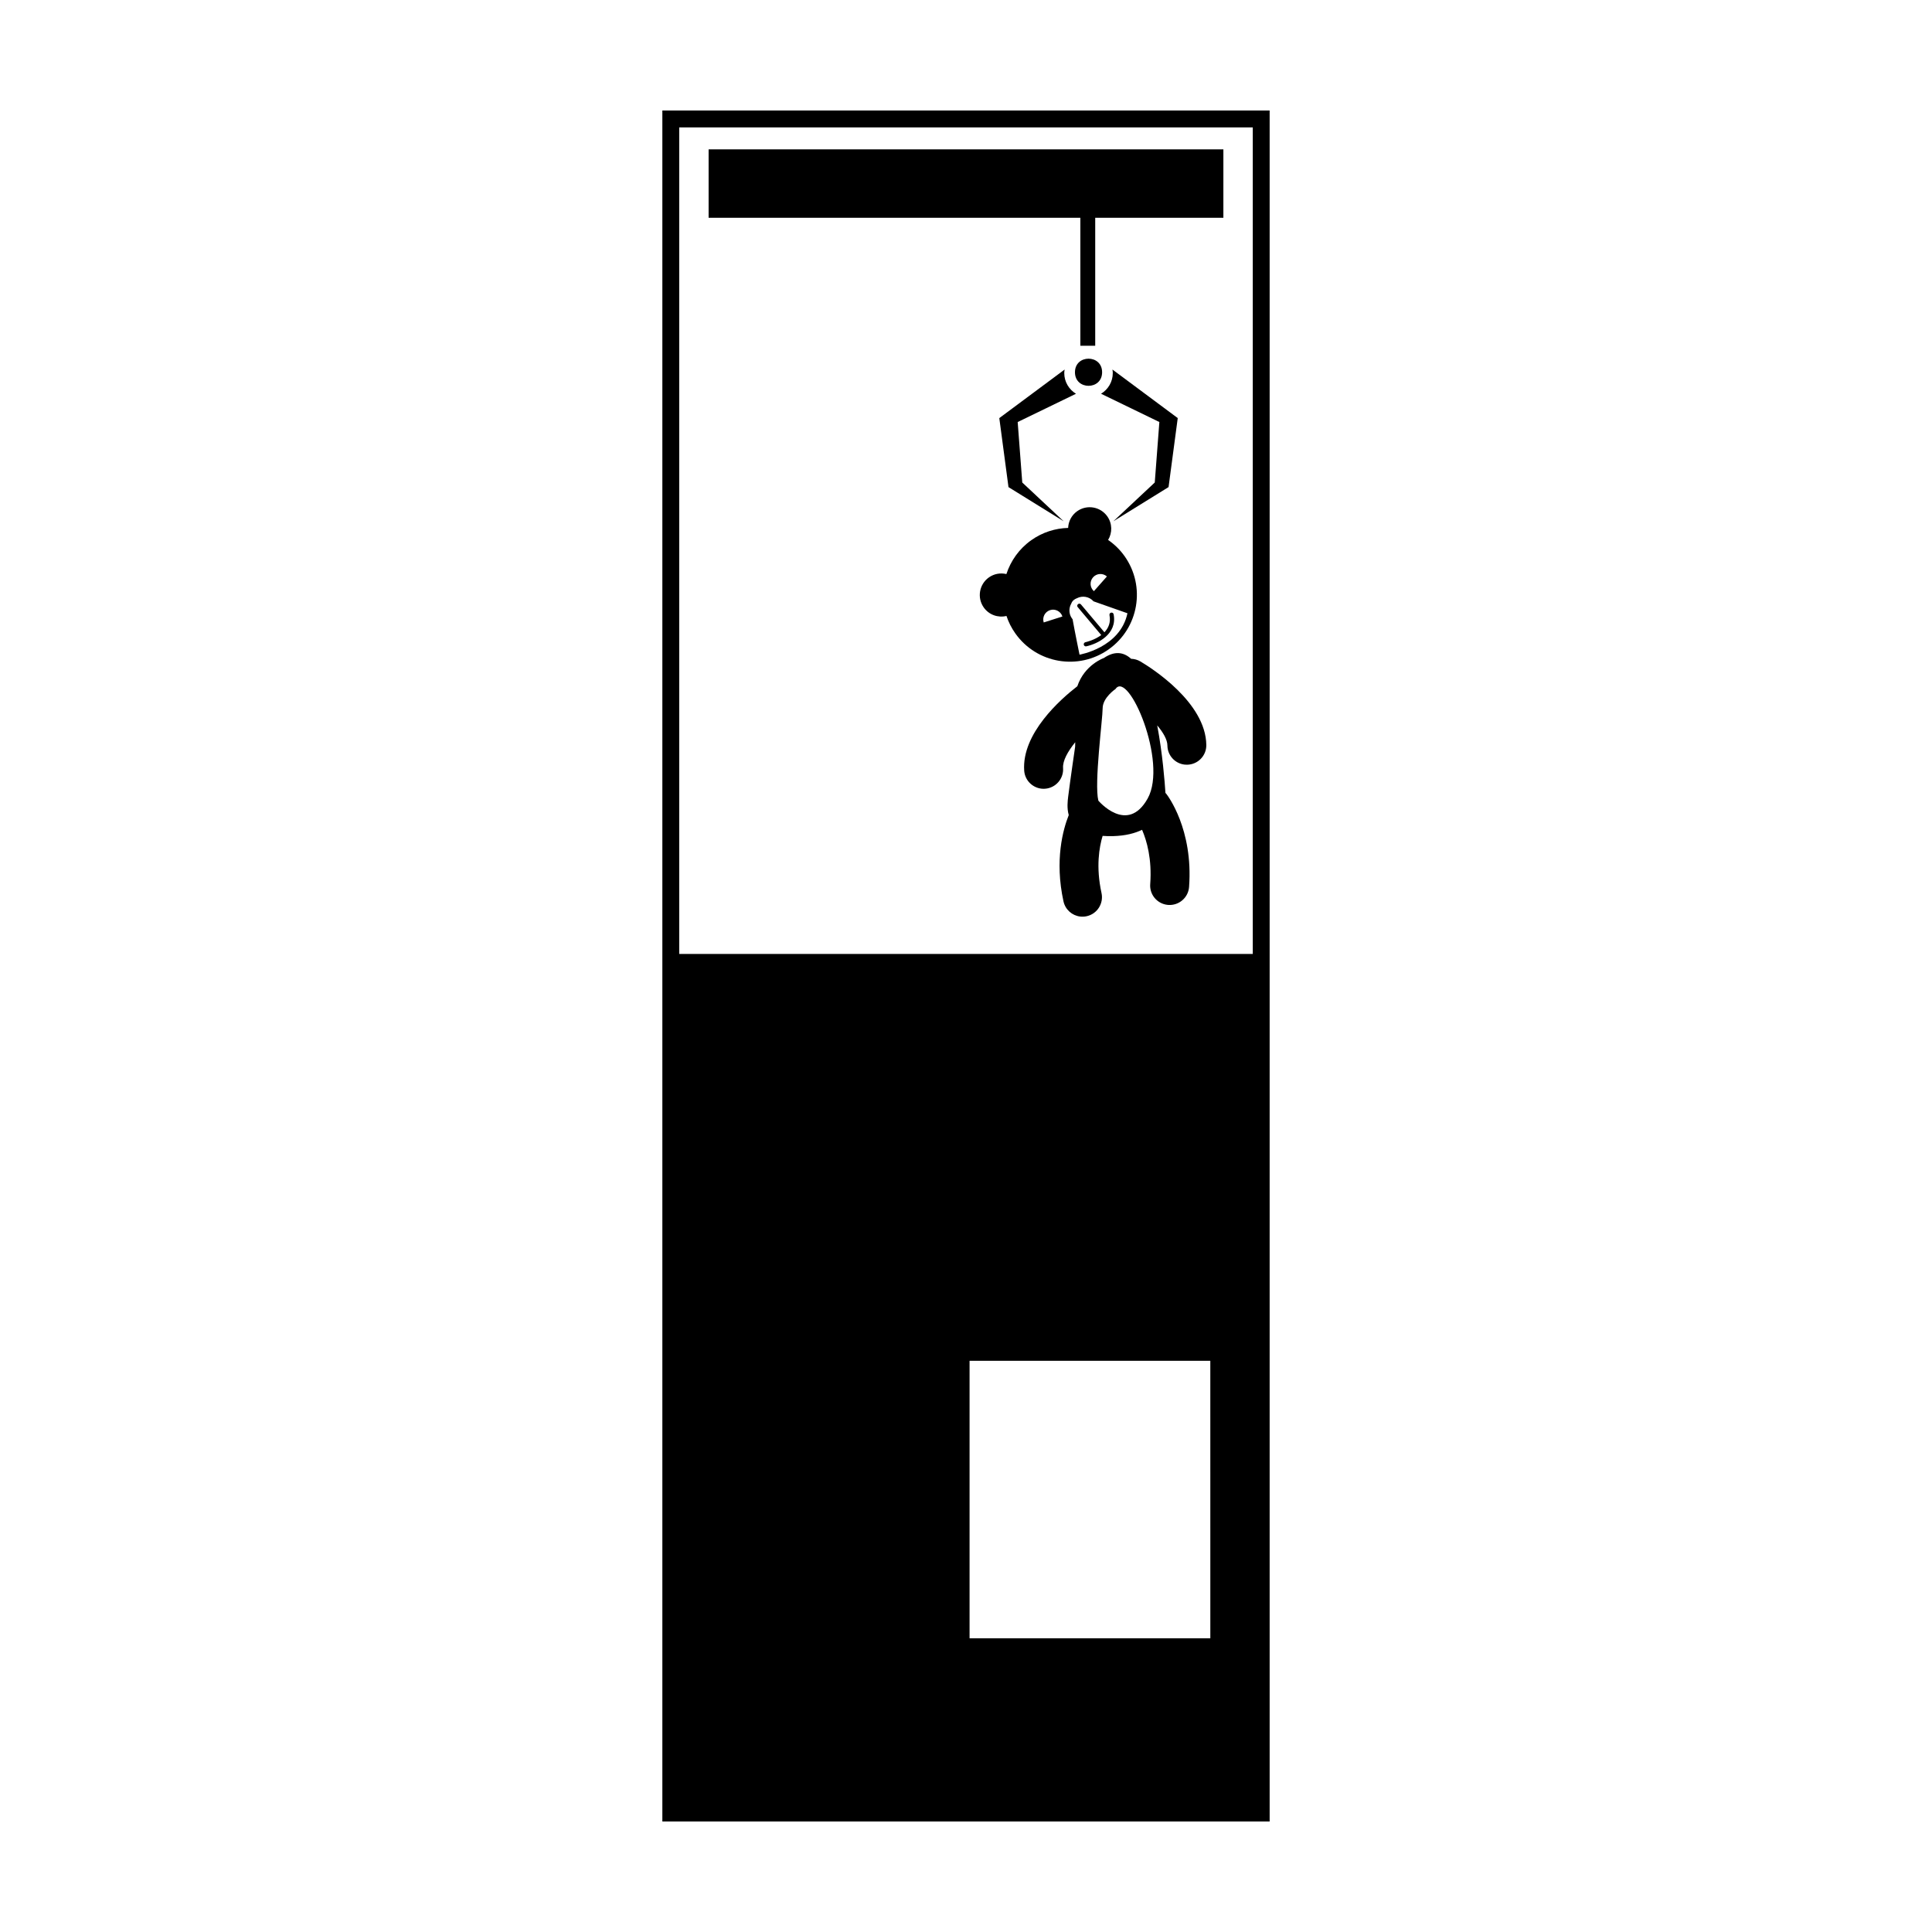<?xml version="1.0" encoding="UTF-8"?>
<!-- Uploaded to: ICON Repo, www.iconrepo.com, Generator: ICON Repo Mixer Tools -->
<svg fill="#000000" width="800px" height="800px" version="1.1" viewBox="144 144 512 512" xmlns="http://www.w3.org/2000/svg">
 <g>
  <path d="m319.53 173.29v453.43h160.94v-453.43zm145.22 404.87h-63.805v-73.539h63.801zm-140.75-181.35v-219.05h152v219.05z"/>
  <path d="m426.04 242.87c0-0.316 0.051-0.625 0.098-0.938l-17.312 12.867 2.434 18.289 14.625 9.055-10.973-10.273-1.215-16.027 15.453-7.492c-1.855-1.129-3.109-3.156-3.109-5.481z"/>
  <path d="m438.81 241.93c0.047 0.312 0.09 0.613 0.09 0.938 0 2.328-1.254 4.352-3.109 5.481l15.453 7.492-1.219 16.027-10.973 10.273 14.629-9.055 2.434-18.289z"/>
  <path d="m436.07 242.65c0 4.797-7.195 4.797-7.195 0 0-4.797 7.195-4.797 7.195 0"/>
  <path d="m442.02 291.38c-1.223-1.727-2.715-3.148-4.359-4.293 1.145-1.891 1.133-4.348-0.223-6.258-1.828-2.574-5.394-3.184-7.969-1.359-1.508 1.062-2.332 2.727-2.402 4.434-3.402 0.09-6.801 1.148-9.773 3.254-3.234 2.297-5.445 5.477-6.59 8.977-1.547-0.371-3.238-0.105-4.637 0.887-2.578 1.828-3.184 5.394-1.359 7.969 1.395 1.969 3.805 2.781 6.016 2.242 0.539 1.617 1.32 3.184 2.359 4.644 5.664 7.992 16.73 9.879 24.723 4.211 7.992-5.644 9.879-16.711 4.215-24.707zm-21.426 17.578c-0.434-1.371 0.316-2.832 1.691-3.269 1.367-0.434 2.832 0.324 3.266 1.688zm13.078-11.965c0.945-1.074 2.594-1.176 3.672-0.223l-3.449 3.894c-1.078-0.953-1.18-2.594-0.223-3.672zm-3.586 20.5s-1.152-5.562-1.848-9.41c-0.051-0.066-0.109-0.121-0.16-0.191-0.852-1.203-0.867-2.742-0.18-3.941 0.277-0.777 0.891-1.188 1.484-1.41 1.48-0.77 3.301-0.438 4.414 0.816l8.988 3.164c-1.934 9.156-12.699 10.973-12.699 10.973z"/>
  <path d="m439.12 306.79c-0.055-0.309-0.352-0.504-0.656-0.438-0.301 0.059-0.5 0.352-0.438 0.656 0.387 1.984-0.297 3.465-1.344 4.551l-6.219-7.379c-0.195-0.238-0.551-0.266-0.781-0.07-0.242 0.203-0.273 0.551-0.074 0.785l6.231 7.402c-1.797 1.355-4.031 1.863-4.195 1.895-0.301 0.07-0.492 0.363-0.43 0.664 0.066 0.262 0.293 0.438 0.551 0.438 0.039 0 0.082-0.004 0.117-0.016 2.961-0.633 8.281-3.234 7.238-8.488z"/>
  <path d="m457.88 346.62c0.23 0.031 0.465 0.039 0.707 0.035 2.848-0.031 5.133-2.371 5.098-5.219-0.133-11.309-14.559-20.418-17.445-22.129-0.781-0.465-1.633-0.695-2.481-0.715-1.98-1.797-4.352-2.156-7.234-0.207 0 0-5.098 1.758-7.023 7.477-4.434 3.426-14.773 12.516-14.078 22.379 0.176 2.504 2.117 4.457 4.516 4.758 0.324 0.039 0.664 0.051 1.004 0.023 2.84-0.203 4.984-2.664 4.781-5.512-0.133-1.891 1.246-4.363 3.219-6.812-0.012 0.465-0.016 0.875-0.023 1.195 0 0-1.32 9.008-1.844 13.227-0.141 1.16-0.371 3.039 0.152 4.883-1.512 3.797-3.785 11.949-1.395 22.867 0.48 2.195 2.293 3.758 4.402 4.019 0.559 0.07 1.148 0.047 1.738-0.082 2.785-0.609 4.543-3.359 3.941-6.141-1.523-6.941-0.605-12.188 0.293-15.148 0.867 0.066 1.797 0.086 2.832 0.059 3.234-0.098 5.719-0.746 7.621-1.672 1.254 2.902 2.648 7.75 2.16 14.383-0.211 2.754 1.789 5.164 4.508 5.5 0.086 0.012 0.168 0.02 0.258 0.023 2.836 0.211 5.32-1.918 5.531-4.762 1.145-15.336-5.719-24.258-6.004-24.633-0.082-0.102-0.168-0.195-0.258-0.293-0.191-2.969-0.77-10.43-2.18-17.891 1.605 1.906 2.684 3.789 2.699 5.316 0.02 2.621 1.984 4.758 4.504 5.07zm-9.734 8.988c-5.394 9.668-13.07 0.57-13.07 0.57-1.137-4.551 1.137-21.617 1.137-24.461 0-2.84 3.41-5.125 3.41-5.125 3.41-5.113 13.918 19.348 8.523 29.016z"/>
  <path d="m468.21 183.58h-136.42v18.137h98.516v33.906h3.938v-33.906h33.965z"/>
 </g>
</svg>